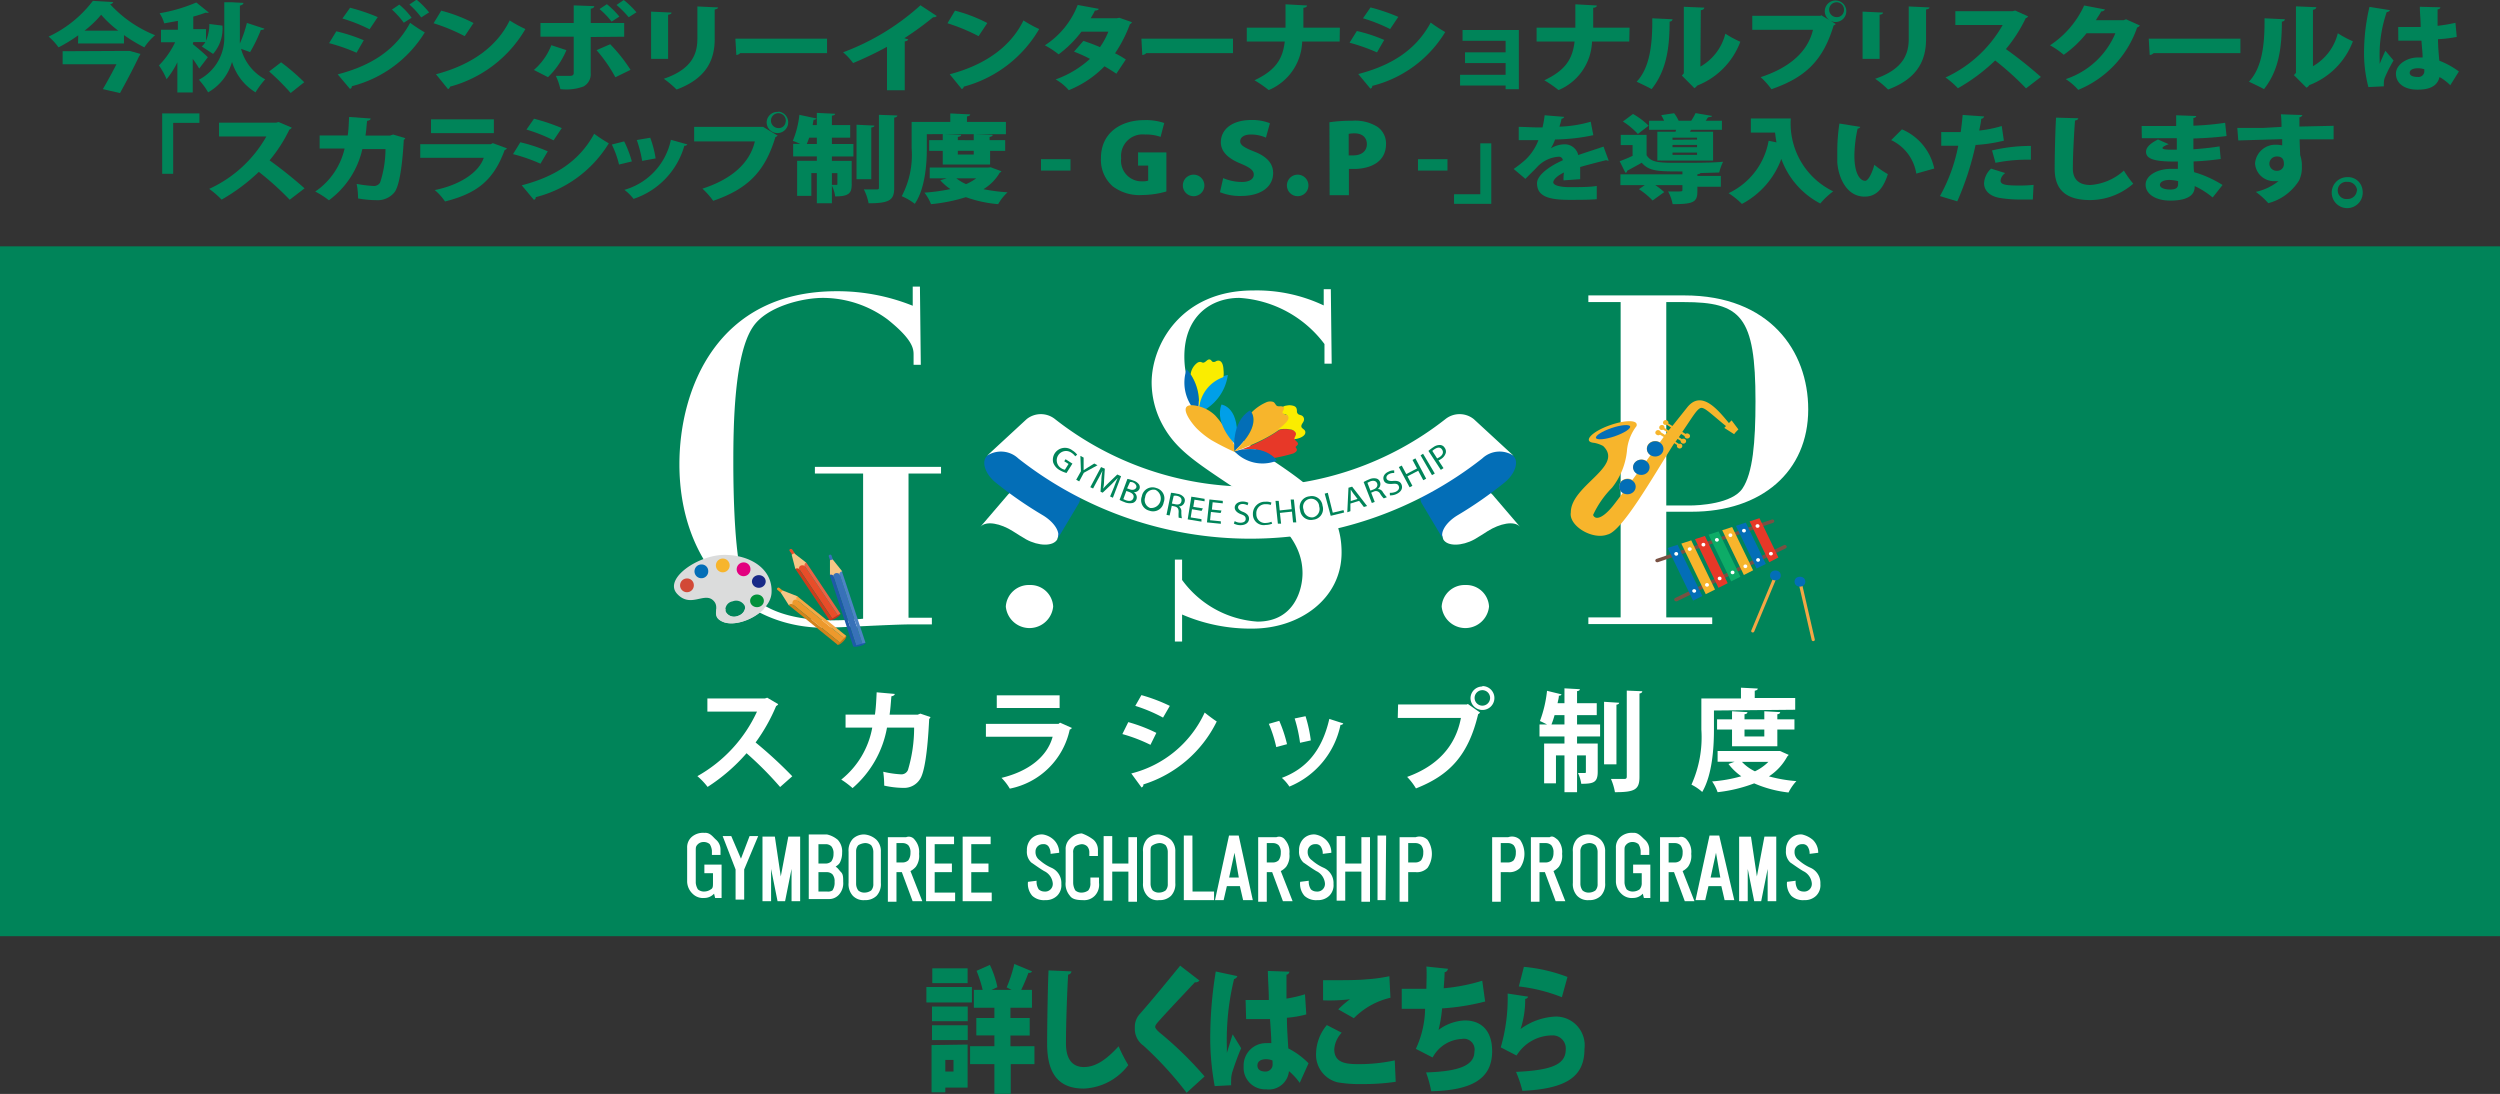 <svg id="banner_日本語" xmlns="http://www.w3.org/2000/svg" viewBox="0 0 232.3 101.65"><rect x="0" y="0" width="232.3" height="101.65" fill="#333333" stroke="none"/><defs><style>.cls-1{fill:#008459;}.cls-2{isolation:isolate;}.cls-3{fill:#fff;}.cls-11,.cls-4{fill:#036eb7;}.cls-5{fill:#009fe8;}.cls-6{fill:#faed00;}.cls-10,.cls-7{fill:#f7b52c;}.cls-8{fill:#e5bf2c;}.cls-9{fill:#e73828;}.cls-10,.cls-11{fill-rule:evenodd;}.cls-12{fill:#785143;}.cls-13{fill:#0dac67;}.cls-14{fill:#f4a745;}.cls-15{fill:#c37716;}.cls-16{fill:#ed992c;}.cls-17{fill:#f7c685;}.cls-18{fill:#f4a944;}.cls-19{fill:#d2831b;}.cls-20{fill:#c0321f;}.cls-21{fill:#e84d29;}.cls-22{fill:#ea6345;}.cls-23{fill:#cd3c1b;}.cls-24{fill:#1a59a7;}.cls-25{fill:#3871b8;}.cls-26{fill:#4d83c4;}.cls-27{fill:#1e5aa8;}.cls-28{fill:#dbdcdc;}.cls-29{fill:#d24937;}.cls-30{fill:#e3007f;}.cls-31{fill:#182987;}.cls-32{fill:#00913a;}</style></defs><rect class="cls-1" y="22.89" width="232.3" height="64.1"/><g class="cls-2"><path class="cls-3" d="M247.31,321.64a.35.35,0,0,1-.19.17,16.48,16.48,0,0,1-1.91,3.39,40.12,40.12,0,0,1,3.41,3.14l-1.13,1a31.94,31.94,0,0,0-3.12-3.14,16.9,16.9,0,0,1-3.62,3.13,6.3,6.3,0,0,0-.95-1,13.21,13.21,0,0,0,5.54-6h-4.61v-1.22h5.35l.21-.07Z" transform="translate(-175 -256.21)"/><path class="cls-3" d="M261.46,322.84a.3.3,0,0,1-.12.17c-.15,3.11-.45,5-.85,5.59a1.74,1.74,0,0,1-1.55.82,8.56,8.56,0,0,1-1.78-.21,9.54,9.54,0,0,0-.09-1.29,9.21,9.21,0,0,0,1.62.24.66.66,0,0,0,.68-.41,13.63,13.63,0,0,0,.57-3.93h-2.52a9.64,9.64,0,0,1-3.2,5.62,8,8,0,0,0-1.05-.79,8,8,0,0,0,2.88-4.83h-2.48v-1.21h2.73c.1-.71.12-1.28.16-2.07l1.68.15c0,.11-.13.19-.31.22-.06.65-.08,1.11-.17,1.71h2.61l.25-.1Z" transform="translate(-175 -256.21)"/><path class="cls-3" d="M274.6,323.85a.32.32,0,0,1-.2.15,7.11,7.11,0,0,1-5.57,5.49,4.88,4.88,0,0,0-.77-1c2.56-.62,4.26-2,4.75-3.82h-6.2v-1.2h6.75l.14-.11ZM273.46,322h-5.84v-1.18h5.84Z" transform="translate(-175 -256.21)"/><path class="cls-3" d="M279.84,323.31a14.58,14.58,0,0,1,2.61,1l-.55,1.11a14.65,14.65,0,0,0-2.61-1Zm.28,4.77a10.24,10.24,0,0,0,6.82-5.66c.26.22.85.66,1.12.83a11.37,11.37,0,0,1-6.82,5.85.25.25,0,0,1-.17.28Zm.94-7.28a15.81,15.81,0,0,1,2.64,1l-.63,1.09a14.5,14.5,0,0,0-2.58-1.09Z" transform="translate(-175 -256.21)"/><path class="cls-3" d="M293.87,323.19a12.54,12.54,0,0,1,.72,2.17l-1,.27a12,12,0,0,0-.69-2.16Zm5.95.24a.24.24,0,0,1-.26.13,7.93,7.93,0,0,1-4.75,5.74,4,4,0,0,0-.7-.81c2.19-.82,3.72-2.45,4.41-5.48Zm-3.51-.67a12.75,12.75,0,0,1,.49,2.25l-1,.22a13.41,13.41,0,0,0-.5-2.26Z" transform="translate(-175 -256.21)"/><path class="cls-3" d="M304.91,321.67h6.39l.09-.05,1.14.8a.54.54,0,0,1-.18.15c-.91,3.82-2.65,5.67-5.78,6.9a5.73,5.73,0,0,0-.82-1.07c2.77-1,4.5-2.82,5-5.48h-5.87Zm7.83-1.71a1.11,1.11,0,1,1-1.1,1.11A1.1,1.1,0,0,1,312.74,320Zm.72,1.11a.72.72,0,1,0-.72.71A.72.72,0,0,0,313.46,321.07Z" transform="translate(-175 -256.21)"/><path class="cls-3" d="M321.54,322.66v.87h2.14v1.11h-2.14v.66h1.92v2.62c0,1-.39,1.12-1.53,1.12a3.63,3.63,0,0,0-.3-1h.61c.09,0,.12,0,.12-.13v-1.51h-.82v3.42h-1.17v-3.42h-.79V329h-1.1V325.3h1.89v-.66h-2.32v-1.11h.71c-.23-.11-.47-.24-.67-.32a11.29,11.29,0,0,0,.66-2.81l1.35.33a.24.24,0,0,1-.25.12c0,.23-.08.46-.12.7h.64v-1.38l1.43.08c0,.1-.08.15-.26.18v1.12h1.83v1.11Zm-2.09,0a7.38,7.38,0,0,1-.29.87h1.21v-.87Zm6-1.15c0,.09-.08.15-.25.18v5.54h-1.15v-5.81Zm.71-1.13,1.44.06c0,.1-.08.18-.26.21v7.75c0,1.19-.45,1.42-2.28,1.42a5.38,5.38,0,0,0-.37-1.23c.54,0,1.06,0,1.23,0s.24-.05.24-.22Z" transform="translate(-175 -256.21)"/><path class="cls-3" d="M334.26,322.23V324c0,1.67-.15,4.2-1.09,5.8a4.37,4.37,0,0,0-1-.68,10.7,10.7,0,0,0,.92-5.12v-2.89h3.68v-1l1.56.08c0,.1-.08.16-.28.2v.68h3.76v1.09Zm6.13,3.76.81.36a.33.33,0,0,1-.12.14,5.09,5.09,0,0,1-1.71,1.86,13.38,13.38,0,0,0,2.55.44,4.45,4.45,0,0,0-.73,1.06A11.09,11.09,0,0,1,338,329a13.77,13.77,0,0,1-3.4.82,4.18,4.18,0,0,0-.51-1,13.31,13.31,0,0,0,2.71-.48,5.37,5.37,0,0,1-1.19-1.14l.57-.21H334.6v-1h5.59Zm-.24-.44h-4.21V324h-1.39v-.95h1.39v-.75l1.43.08c0,.11-.08.17-.27.2v.47h1.84v-.75l1.47.08c0,.11-.08.17-.26.2v.47h1.59V324h-1.59ZM336.86,327a4,4,0,0,0,1.21.88,4.45,4.45,0,0,0,1.25-.88Zm2.08-3H337.1v.64h1.84Z" transform="translate(-175 -256.21)"/></g><g class="cls-2"><path class="cls-1" d="M265.31,347.92v1.44h-4.23v-1.44Zm-.4,5.35v4h-2.07v.44h-1.28v-4.39Zm-3.31-2.17v-1.36h3.32v1.36Zm0,1.75v-1.37h3.32v1.37Zm3.31-6.66v1.37h-3.28v-1.37Zm-1.31,8.51h-.76v1.08h.76Zm7.52-1.28v1.67h-2.2v2.76H267.4v-2.76h-2.26v-1.67h2.26v-1h-1.68V350.8h1.68v-.95h-1.91v-1.66h.82a11.75,11.75,0,0,0-.57-1.77l1.24-.55a9,9,0,0,1,.7,2.07l-.55.25H269l-.46-.23a13,13,0,0,0,.71-2.18l1.63.68c0,.12-.18.16-.32.15a16.22,16.22,0,0,1-.67,1.58h1v1.66h-2v.95h1.79v1.63h-1.79v1Z" transform="translate(-175 -256.21)"/><path class="cls-1" d="M274.56,346.47a.34.34,0,0,1-.31.3c-.1,1.79-.2,4.56-.2,6.41,0,1.5.64,2.18,1.66,2.18s2-.58,3.23-1.93a15.08,15.08,0,0,0,.9,1.75,5.46,5.46,0,0,1-4.14,2.18c-2.53,0-3.4-1.63-3.4-4.17,0-1.74.06-5.3.13-6.81Z" transform="translate(-175 -256.21)"/><path class="cls-1" d="M285.26,357.75a33,33,0,0,0-4-4.37,1.91,1.91,0,0,1-.81-1.68,1.75,1.75,0,0,1,.46-1.27c1.1-1.24,3-3.57,3.75-4.49l1.79,1.38a.43.43,0,0,1-.42.16c-.93,1-2.34,2.48-3.21,3.45-.23.26-.48.52-.48.69s.29.45.67.75a33.73,33.73,0,0,1,3.92,3.86Z" transform="translate(-175 -256.21)"/><path class="cls-1" d="M287.87,357.13a24.53,24.53,0,0,1-.41-5,38,38,0,0,1,.51-5.65l2,.43a.39.39,0,0,1-.3.27,24,24,0,0,0-.67,6.37c0,.21,0,.39,0,.5.11-.35.4-1.32.54-1.73l.79,1.29c-.24.52-.59,1.49-.82,2.2a2.58,2.58,0,0,0-.11.76,4.26,4.26,0,0,0,0,.48Zm2.87-8h.44c.39,0,1.24,0,1.72,0,0-.94-.08-1.76-.09-2.7l2,.07a.33.33,0,0,1-.27.28V349a12.28,12.28,0,0,0,1.72-.4l.12,1.87a9.91,9.91,0,0,1-1.8.31c0,1,.08,2,.13,2.85a7.19,7.19,0,0,1,1.88,1.38l-.82,1.82a5.84,5.84,0,0,0-1-1.09,1.88,1.88,0,0,1-2.12,1.69,2,2,0,0,1-2.09-2.13,2.07,2.07,0,0,1,2.12-2.16,3.54,3.54,0,0,1,.45,0c0-.61-.07-1.47-.12-2.24l-.82,0h-1.4Zm2.5,5.62a1.62,1.62,0,0,0-.58-.12c-.46,0-.82.17-.82.59s.35.56.77.56a.66.66,0,0,0,.64-.72C293.25,355,293.25,354.88,293.24,354.76Z" transform="translate(-175 -256.21)"/><path class="cls-1" d="M304.69,356.73a20.19,20.19,0,0,1-3.13.21,11.84,11.84,0,0,1-2.27-.16,2.63,2.63,0,0,1-2-2.69,4.23,4.23,0,0,1,1-2.63l1.38.71a2.48,2.48,0,0,0-.69,1.54c0,1.36,1.26,1.38,2.41,1.38a15.78,15.78,0,0,0,3.21-.35ZM299.35,350a9.48,9.48,0,0,1,1.09-.94h0a15.5,15.5,0,0,1-2.5.1c0-.45,0-1.45,0-1.87h.82c1,0,2.49,0,3.2-.08a14.83,14.83,0,0,0,2.14-.29l.1,2a7,7,0,0,0-3.4,1.9Z" transform="translate(-175 -256.21)"/><path class="cls-1" d="M313,349.27a21.25,21.25,0,0,1-4,.64,13,13,0,0,1-.33,2,4.35,4.35,0,0,1,2.45-.88c1.4,0,2.53.82,2.53,2.86,0,2.64-2,3.63-5.66,3.72a10.88,10.88,0,0,0-.48-1.75c3-.09,4.49-.63,4.49-1.92a1,1,0,0,0-1.18-1.19,3.24,3.24,0,0,0-2.7,1.72l-1.56-.8a9.11,9.11,0,0,0,.86-3.72h-2.17v-1.86c.5,0,1.55,0,2.29,0,0-.62.05-1.39,0-2.07l2,.21a.36.36,0,0,1-.31.32c0,.49-.05,1-.08,1.49a17.38,17.38,0,0,0,3.58-.7Z" transform="translate(-175 -256.21)"/><path class="cls-1" d="M317,348.82a.33.33,0,0,1-.28.21,8.63,8.63,0,0,1-.43,2.8h0a5.89,5.89,0,0,1,3.22-1.16,2.67,2.67,0,0,1,2.72,3c0,2.46-1.49,3.71-5.77,3.9a11,11,0,0,0-.59-1.76c3.44-.16,4.62-.73,4.62-2.1a1.21,1.21,0,0,0-1.28-1.29,3.9,3.9,0,0,0-3.29,1.87l-1.47-.76a16.39,16.39,0,0,0,.64-5Zm-.4-2.77a15.09,15.09,0,0,1,4.05.94l-.52,1.88a15.68,15.68,0,0,0-4-1Z" transform="translate(-175 -256.21)"/></g><path class="cls-1" d="M182.27,259.49a14,14,0,0,1-1.83,1.12,5.71,5.71,0,0,0-.92-1,11,11,0,0,0,4.11-3.32l1.89.11a.31.31,0,0,1-.29.2,11.38,11.38,0,0,0,4.18,2.88,5.81,5.81,0,0,0-1,1.13,14.82,14.82,0,0,1-1.89-1.14v.78h-4.27Zm4.47,1.45.31,0,1,.28a.86.86,0,0,1-.13.23c-.42.9-1.14,2.27-1.77,3.41l-1.59-.37c.42-.72.89-1.58,1.26-2.31h-5v-1.21Zm-.75-1.88a10.08,10.08,0,0,1-1.59-1.48,9.65,9.65,0,0,1-1.55,1.48Z" transform="translate(-175 -256.21)"/><path class="cls-1" d="M192.91,260.31c.33.25,1.21,1,1.4,1.22l-.8,1.05a10,10,0,0,0-.6-.9v3.12h-1.43V262a8.09,8.09,0,0,1-1,1.57,6.7,6.7,0,0,0-.71-1.28,7.86,7.86,0,0,0,1.5-2.15h-1.31v-1.17h1.57v-.82l-1.27.23a3.44,3.44,0,0,0-.43-.94,14.93,14.93,0,0,0,3.41-1l1.17.94a.49.49,0,0,1-.29,0,10.63,10.63,0,0,1-1.16.37v1.17h1.18V260a3.81,3.81,0,0,0,.31-1.56l1.22.15a3.57,3.57,0,0,1-.87,2.63l-1.05-.69a1.7,1.7,0,0,0,.33-.41h-1.12Zm6.65-1.44c0,.08-.16.12-.32.12a14.19,14.19,0,0,1-1,2.06l-.84-.3a4.53,4.53,0,0,0,2.24,2.83,8.62,8.62,0,0,0-.9,1.21,5,5,0,0,1-2.18-2.83h0a4.73,4.73,0,0,1-2.22,2.83,6.62,6.62,0,0,0-.86-1.17,4.4,4.4,0,0,0,2.36-3.77v-3.43l.72,0,1.06.06c0,.12-.13.21-.33.25v3.08a3.49,3.49,0,0,0,0,.44,11,11,0,0,0,.65-1.91Z" transform="translate(-175 -256.21)"/><path class="cls-1" d="M201.12,262a19.86,19.86,0,0,1,2.15,1.85l-1.26,1a22.62,22.62,0,0,0-2-2Z" transform="translate(-175 -256.21)"/><path class="cls-1" d="M206.25,259.12a15.6,15.6,0,0,1,2.55.83l-.67,1.16a16.79,16.79,0,0,0-2.55-.89Zm.13,4c3-.78,5.33-2.18,6.73-4.79a14.41,14.41,0,0,0,1.36.89,11.18,11.18,0,0,1-6.78,5c0,.08,0,.19-.17.25Zm1.15-6.19a17.94,17.94,0,0,1,2.57.87l-.76,1.13a15.4,15.4,0,0,0-2.52-1Zm4.57-.29a6.57,6.57,0,0,1,1.15,1.22l-.73.46a8.25,8.25,0,0,0-1.1-1.22Zm1.61-.46a8,8,0,0,1,1.16,1.18l-.73.47a7.71,7.71,0,0,0-1.1-1.2Z" transform="translate(-175 -256.21)"/><path class="cls-1" d="M216,257.2a14.48,14.48,0,0,1,3,1.15l-.82,1.22a17.21,17.21,0,0,0-2.89-1.2Zm-.49,5.91c3.35-.88,5.69-2.61,6.85-5a11.72,11.72,0,0,0,1.46.8,11.57,11.57,0,0,1-7,5.35.33.33,0,0,1-.19.23Z" transform="translate(-175 -256.21)"/><path class="cls-1" d="M227.63,260.87a7.57,7.57,0,0,1-1.71,2.51l-1.31-.67a5.83,5.83,0,0,0,1.62-2.3Zm2.26-1.22V263a1.3,1.3,0,0,1-.68,1.25,4.63,4.63,0,0,1-2.14.24,6,6,0,0,0-.42-1.23c.4,0,1.1,0,1.32,0s.34-.08.34-.27v-3.37h-3.09v-1.27h3.09v-1.64l1.91.07c0,.11-.11.21-.33.24v1.33H233v1.27Zm1.81.67a14.89,14.89,0,0,1,1.89,2.38l-1.41.69a13.71,13.71,0,0,0-1.75-2.52Zm-.31-3.72a7.9,7.9,0,0,1,1.16,1.15l-.72.47a7.69,7.69,0,0,0-1.12-1.17Zm1.57-.39a8.61,8.61,0,0,1,1.18,1.14l-.72.46a10.1,10.1,0,0,0-1.13-1.14Z" transform="translate(-175 -256.21)"/><path class="cls-1" d="M235.5,261.68v-4.39l1.9.09c0,.1-.1.17-.32.2v4.1Zm6.22-4.78c0,.09-.1.16-.31.19v2.74c0,1.88-.71,3.65-3.54,4.7a9.19,9.19,0,0,0-1.19-1c2.63-.89,3.12-2.33,3.12-3.72v-3Z" transform="translate(-175 -256.21)"/><path class="cls-1" d="M243.33,259.8h8.52v1.35h-8.07a.56.56,0,0,1-.36.17Z" transform="translate(-175 -256.21)"/><path class="cls-1" d="M257.42,260.56a33,33,0,0,1-3.15,1.51,5.65,5.65,0,0,0-.93-1,22.22,22.22,0,0,0,7.19-4.37l1.52,1a.43.43,0,0,1-.34.11,28.47,28.47,0,0,1-2.68,1.95l.36.11c0,.08-.13.16-.32.19v4.54h-1.65Z" transform="translate(-175 -256.21)"/><path class="cls-1" d="M263.74,257.2a14.16,14.16,0,0,1,3,1.15l-.81,1.22a17.56,17.56,0,0,0-2.89-1.2Zm-.49,5.91c3.35-.88,5.69-2.61,6.85-5a11.72,11.72,0,0,0,1.46.8,11.57,11.57,0,0,1-7,5.35.33.33,0,0,1-.19.23Z" transform="translate(-175 -256.21)"/><path class="cls-1" d="M280.18,258.27a.35.35,0,0,1-.19.19,12.35,12.35,0,0,1-1.38,2.7c.33.16.78.42,1,.58l-.88,1.32c-.27-.19-.77-.5-1.1-.69a9.68,9.68,0,0,1-3.32,2.22,4.57,4.57,0,0,0-1.22-1,9.49,9.49,0,0,0,3.19-1.91,13.14,13.14,0,0,0-1.48-.67l.87-1a16.43,16.43,0,0,1,1.54.58,7,7,0,0,0,.78-1.44h-2.5a10.57,10.57,0,0,1-2.12,2.11,8.58,8.58,0,0,0-1.28-.84,7.8,7.8,0,0,0,3.05-3.75l1.95.36c0,.1-.16.16-.35.16a6.65,6.65,0,0,1-.4.72h2.41l.25-.05Z" transform="translate(-175 -256.21)"/><path class="cls-1" d="M281.06,259.8h8.51v1.35h-8.06a.56.56,0,0,1-.37.17Z" transform="translate(-175 -256.21)"/><path class="cls-1" d="M299.48,260.07H296a5.07,5.07,0,0,1-3.11,4.51,11,11,0,0,0-1.32-.91c2-.95,2.62-2,2.81-3.6h-3.53v-1.29h3.6v-2.17l2,.11c0,.12-.12.19-.34.22,0,.66,0,1.27,0,1.84h3.39Z" transform="translate(-175 -256.21)"/><path class="cls-1" d="M301.08,259.09a14.85,14.85,0,0,1,2.54.83l-.67,1.16a17.08,17.08,0,0,0-2.55-.9Zm.13,4c3-.78,5.32-2.17,6.73-4.78a14.16,14.16,0,0,0,1.35.88,11.08,11.08,0,0,1-6.78,5c0,.09,0,.19-.17.26Zm1.14-6.19a17.65,17.65,0,0,1,2.58.88l-.76,1.13a15.19,15.19,0,0,0-2.52-1Z" transform="translate(-175 -256.21)"/><path class="cls-1" d="M316.13,259v5.5H314.9v-.34h-4.23v-1h4.23v-1.09h-3.77v-1h3.77V260h-4v-1Z" transform="translate(-175 -256.21)"/><path class="cls-1" d="M326.39,260.07h-3.46a5.07,5.07,0,0,1-3.11,4.51,11,11,0,0,0-1.32-.91c2-.95,2.62-2,2.81-3.6h-3.53v-1.29h3.6v-2.17l2,.11c0,.12-.12.19-.34.22,0,.66,0,1.27,0,1.84h3.38Z" transform="translate(-175 -256.21)"/><path class="cls-1" d="M330.41,258c0,.11-.1.2-.27.22,0,2.61-.35,4.6-1.67,6.27-.35-.2-1-.5-1.39-.69,1.28-1.35,1.47-3.68,1.45-5.89ZM333,262.4a4.88,4.88,0,0,0,2.32-3.06,9.76,9.76,0,0,0,1.39.75,7,7,0,0,1-4,4.07.87.87,0,0,1-.27.24l-1.16-1.17.18-.21v-6.18l1.9.08c0,.11-.1.21-.32.24Z" transform="translate(-175 -256.21)"/><path class="cls-1" d="M337.82,257.68h6.33l.09-.05,1.34.81a.48.48,0,0,1-.2.14c-1,3.31-2.66,4.84-5.78,5.92a7,7,0,0,0-1-1.12c2.67-.87,4.39-2.36,4.86-4.4h-5.64Zm7.83-1.42a1,1,0,1,1-1.09.94A1,1,0,0,1,345.65,256.26Zm.69.94a.69.69,0,1,0-.69.6A.65.65,0,0,0,346.34,257.2Z" transform="translate(-175 -256.21)"/><path class="cls-1" d="M348.07,261.68v-4.39l1.9.09c0,.1-.1.17-.32.2v4.1Zm6.22-4.78c0,.09-.1.16-.32.19v2.74c0,1.88-.7,3.65-3.53,4.7a8.67,8.67,0,0,0-1.2-1c2.63-.89,3.12-2.33,3.12-3.72v-3Z" transform="translate(-175 -256.21)"/><path class="cls-1" d="M363.45,257.73a.35.35,0,0,1-.22.17,13.77,13.77,0,0,1-1.84,2.87,39.22,39.22,0,0,1,3.25,2.59l-1.38,1.06a27.18,27.18,0,0,0-2.87-2.59,17.13,17.13,0,0,1-3.46,2.58,7.66,7.66,0,0,0-1.15-1,11.72,11.72,0,0,0,5.31-4.88h-4.4v-1.28H362l.25-.06Z" transform="translate(-175 -256.21)"/><path class="cls-1" d="M373.84,258.58a.57.57,0,0,1-.26.19,9.65,9.65,0,0,1-5.47,5.79,5.66,5.66,0,0,0-1.16-1,7.57,7.57,0,0,0,4.61-4.26h-2.68a10.11,10.11,0,0,1-2.12,2,7.28,7.28,0,0,0-1.27-.88,8.81,8.81,0,0,0,3.17-3.7l1.94.37a.39.39,0,0,1-.35.18c-.15.28-.35.55-.5.82h2.58l.22-.09Z" transform="translate(-175 -256.21)"/><path class="cls-1" d="M374.66,259.8h8.52v1.35h-8.07a.56.56,0,0,1-.36.17Z" transform="translate(-175 -256.21)"/><path class="cls-1" d="M387.31,258c0,.11-.1.2-.28.22,0,2.61-.34,4.6-1.66,6.27-.36-.2-1-.5-1.4-.69,1.29-1.35,1.47-3.68,1.45-5.89Zm2.61,4.36a4.86,4.86,0,0,0,2.31-3.06,9.87,9.87,0,0,0,1.4.75,7,7,0,0,1-4.05,4.07.74.74,0,0,1-.26.24l-1.17-1.17.19-.21v-6.18l1.89.08c0,.11-.1.21-.31.24Z" transform="translate(-175 -256.21)"/><path class="cls-1" d="M395.07,264.3a12.64,12.64,0,0,1-.4-3.51,18.81,18.81,0,0,1,.5-3.94l1.89.3c0,.1-.17.17-.29.19a12.25,12.25,0,0,0-.65,4.44,3.44,3.44,0,0,0,0,.36c.11-.25.39-.92.53-1.21l.76.9a13.69,13.69,0,0,0-.79,1.54,1.29,1.29,0,0,0-.11.53,2,2,0,0,0,0,.33Zm2.77-5.58h.43c.38,0,1.2,0,1.66,0,0-.66-.07-1.23-.08-1.88l1.91.05c0,.09-.09.17-.26.19v1.53a15.79,15.79,0,0,0,1.66-.28l.12,1.31a11.33,11.33,0,0,1-1.74.21c0,.71.07,1.41.12,2a7.64,7.64,0,0,1,1.82,1l-.8,1.28a4.47,4.47,0,0,0-1-.76c-.25,1.08-1.37,1.17-2.05,1.17-1.29,0-2-.64-2-1.48s1-1.51,2.05-1.51h.43c0-.42-.07-1-.11-1.56l-.79,0h-1.36Zm2.42,3.92a2.11,2.11,0,0,0-.56-.09c-.44,0-.79.13-.79.42s.34.39.75.39a.54.54,0,0,0,.61-.51A1.7,1.7,0,0,0,400.26,262.64Z" transform="translate(-175 -256.21)"/><path class="cls-1" d="M190.07,272.36v-5.61h3.46v.88h-2.44v4.73Z" transform="translate(-175 -256.21)"/><path class="cls-1" d="M202.11,268.07a.4.4,0,0,1-.22.18,13.7,13.7,0,0,1-1.84,2.86,41.57,41.57,0,0,1,3.25,2.6l-1.38,1.06a27.18,27.18,0,0,0-2.87-2.59,17.51,17.51,0,0,1-3.46,2.58,8.3,8.3,0,0,0-1.15-1,11.65,11.65,0,0,0,5.31-4.87h-4.4v-1.28h5.29l.25-.06Z" transform="translate(-175 -256.21)"/><path class="cls-1" d="M212.66,269.05a.29.29,0,0,1-.14.15c-.15,2.75-.47,4.36-.86,4.87a2,2,0,0,1-1.67.74,10.18,10.18,0,0,1-1.72-.16,6.86,6.86,0,0,0-.13-1.35,12.68,12.68,0,0,0,1.53.19.67.67,0,0,0,.65-.32,10.08,10.08,0,0,0,.5-3.11h-2.15a8.1,8.1,0,0,1-3.11,4.76,7.7,7.7,0,0,0-1.27-.81,6.6,6.6,0,0,0,2.73-4H204.7V268.8h2.61c.09-.6.09-1.06.13-1.72l2,.14c0,.11-.12.19-.33.22-.06.52-.07.87-.15,1.37h2.28l.29-.1Z" transform="translate(-175 -256.21)"/><path class="cls-1" d="M222.11,270a.48.48,0,0,1-.22.16c-1,2.71-2.46,4-5.54,4.77a5.18,5.18,0,0,0-.95-1.06c2.46-.5,4.13-1.71,4.55-3h-5.9v-1.26h6.56l.18-.1Zm-1.22-1.42h-5.84V267.3h5.84Z" transform="translate(-175 -256.21)"/><path class="cls-1" d="M223.35,269.43a15.25,15.25,0,0,1,2.55.84l-.68,1.15a16.05,16.05,0,0,0-2.55-.89Zm.13,4c3-.78,5.32-2.18,6.73-4.79a14.41,14.41,0,0,0,1.36.89,11.17,11.17,0,0,1-6.79,5c0,.08,0,.19-.17.25Zm1.14-6.19a19,19,0,0,1,2.58.87l-.76,1.14a14.86,14.86,0,0,0-2.52-1Z" transform="translate(-175 -256.21)"/><path class="cls-1" d="M233,269.35a10.12,10.12,0,0,1,.71,1.86l-1.19.29a8.84,8.84,0,0,0-.67-1.86Zm5.87.28a.28.28,0,0,1-.28.12,7.29,7.29,0,0,1-4.72,4.94,4.52,4.52,0,0,0-.85-.84,6.12,6.12,0,0,0,4.32-4.65Zm-3.45-.62a9.51,9.51,0,0,1,.5,1.92l-1.25.23a11.26,11.26,0,0,0-.5-1.94Z" transform="translate(-175 -256.21)"/><path class="cls-1" d="M239.5,268h6.32l.09,0,1.35.81a.64.64,0,0,1-.21.14c-1,3.31-2.66,4.84-5.78,5.92a7,7,0,0,0-1-1.13c2.67-.86,4.4-2.35,4.87-4.39H239.5Zm7.83-1.42a1,1,0,1,1-1.09.94A1,1,0,0,1,247.33,266.61Zm.68.94a.69.69,0,1,0-.68.59A.63.63,0,0,0,248,267.55Z" transform="translate(-175 -256.21)"/><path class="cls-1" d="M252.3,269v.59h2v1.16h-2v.41h1.84v2.17c0,.8-.22,1.13-1.54,1.13a3.13,3.13,0,0,0-.3-1v1.64h-1.4v-2.81h-.51v2.12h-1.32v-3.26h1.83v-.41h-2.2v-1.16h.66c-.24-.11-.49-.21-.69-.28a8.9,8.9,0,0,0,.61-2.42l1.59.34a.26.26,0,0,1-.27.11l-.09.5h.39v-1.13l1.7.08c0,.09-.09.15-.3.18v.87H254V269Zm-2.11,0c-.07.21-.15.4-.22.59h.93V269Zm2.62,3.3h-.51v1.09h.41c.08,0,.1,0,.1-.1Zm3.44-4.42c0,.09-.09.15-.29.18v4.8h-1.37v-5.06Zm.42-1,1.71.06c0,.1-.09.17-.29.2v6.52c0,1.12-.4,1.44-2.38,1.44a4.81,4.81,0,0,0-.44-1.29c.49,0,1,0,1.17,0s.23,0,.23-.18Z" transform="translate(-175 -256.21)"/><path class="cls-1" d="M261.12,268.68V270c0,1.48-.16,3.75-1.12,5.15a5.35,5.35,0,0,0-1.21-.71,8.2,8.2,0,0,0,.92-4.44v-2.46h3.59v-.79l1.85.09c0,.09-.09.15-.3.19v.51h3.62v1.14h-2.8l1.57.06c0,.1-.09.16-.29.2v.29h1.45v1H267v1.27H262.6v-1.27h-1.26v-1h1.26v-.56Zm5.93,3.07,1,.37a.24.24,0,0,1-.15.13,4.39,4.39,0,0,1-1.52,1.54,17.23,17.23,0,0,0,2.24.29,4.54,4.54,0,0,0-.87,1.1,11.63,11.63,0,0,1-3-.65,15.6,15.6,0,0,1-3.24.65,4.4,4.4,0,0,0-.61-1.07,17.1,17.1,0,0,0,2.41-.33,4.94,4.94,0,0,1-.94-.82l.61-.18h-1.59v-1h5.42Zm-1.57-2.51v-.56H262.8l1.51.06c0,.1-.11.16-.31.2v.29Zm-1.62,3.54a4.38,4.38,0,0,0,.91.54,4.93,4.93,0,0,0,.94-.54Zm1.62-2.21v-.35H264v.35Z" transform="translate(-175 -256.21)"/><path class="cls-1" d="M271.73,271h2.74v1.06h-2.74Z" transform="translate(-175 -256.21)"/><path class="cls-1" d="M283.38,274a8.23,8.23,0,0,1-2.23.33,4.11,4.11,0,0,1-2.77-.82,3.27,3.27,0,0,1-1.08-2.6c0-2.36,1.84-3.54,4.05-3.54a5.33,5.33,0,0,1,1.83.27l-.34,1.29a3.9,3.9,0,0,0-1.44-.22,2,2,0,0,0-2.22,2.2,1.91,1.91,0,0,0,1.95,2.15,1.51,1.51,0,0,0,.56-.07V271.6h-.94v-1.23h2.63Z" transform="translate(-175 -256.21)"/><path class="cls-1" d="M284.91,273.44a1,1,0,0,1,1-1,1,1,0,1,1-1,1Z" transform="translate(-175 -256.21)"/><path class="cls-1" d="M292.63,269a3.33,3.33,0,0,0-1.39-.29c-.69,0-1,.29-1,.63s.33.57,1.29.95c1.25.48,1.77,1.16,1.77,2,0,1.25-1.09,2.13-3,2.13a5,5,0,0,1-1.94-.35l.3-1.31a4.47,4.47,0,0,0,1.72.36c.75,0,1.12-.29,1.12-.69s-.36-.65-1.17-1c-1.25-.49-1.89-1.16-1.89-2,0-1.16,1-2.07,2.84-2.07a4.5,4.5,0,0,1,1.72.3Z" transform="translate(-175 -256.21)"/><path class="cls-1" d="M294.58,273.44a1,1,0,0,1,1-1,1,1,0,1,1-1,1Z" transform="translate(-175 -256.21)"/><path class="cls-1" d="M298.53,267.57a14.12,14.12,0,0,1,2.12-.14A3.92,3.92,0,0,1,303,268a1.89,1.89,0,0,1,.79,1.57c0,1.9-1.78,2.34-3,2.34h-.45v2.44h-1.79Zm1.79,3.08h.41c.83,0,1.28-.43,1.28-1.05s-.44-1-1.15-1a2.79,2.79,0,0,0-.54.05Z" transform="translate(-175 -256.21)"/><path class="cls-1" d="M306.76,271h2.74v1.06h-2.74Z" transform="translate(-175 -256.21)"/><path class="cls-1" d="M313.57,269.53v5.62h-3.46v-.89h2.44v-4.73Z" transform="translate(-175 -256.21)"/><path class="cls-1" d="M324.48,271.14l-.08,0a.3.3,0,0,1-.15-.05c-.76.19-1.71.43-2.42.64,0,.17,0,.35,0,.53s0,.38,0,.6l-1.55.11c0-.28,0-.51.05-.73-.63.29-1,.67-1,.91s.49.45,1.52.45c.86,0,1.89,0,2.52-.11l0,1.23c-.5.05-1.34.06-2.55.06-2,0-3-.36-3-1.55,0-.68,1-1.51,2.4-2.13a.37.37,0,0,0-.36-.33,3,3,0,0,0-2.12,1.06c-.23.23-.59.58-1,1l-1.09-.92a11.69,11.69,0,0,0,1.13-.89,4.88,4.88,0,0,0,1.17-1.79h-1.83V268c.54,0,1.29.05,1.74.05h.47a9.69,9.69,0,0,0,.2-1.13l1.82.15a.29.29,0,0,1-.25.17,6.21,6.21,0,0,1-.2.74,11.7,11.7,0,0,0,2.91-.46l.24,1.25a17.79,17.79,0,0,1-3.55.4,5,5,0,0,1-.39.82h0a2.54,2.54,0,0,1,1.28-.37,1.28,1.28,0,0,1,1.26,1c.75-.27,1.65-.54,2.35-.79Z" transform="translate(-175 -256.21)"/><path class="cls-1" d="M328,270.63c.44.71,1.18.71,3.19.71,1.31,0,2.9,0,3.92-.1a4.76,4.76,0,0,0-.36,1l-1.75.05c0,.05-.11.09-.28.11v.16h2.18v1h-2.18V274c0,1-.38,1.18-2.3,1.18A3.93,3.93,0,0,0,330,274c.25,0,.58,0,.83,0,.44,0,.5,0,.5-.14v-.45h-2.53a5.87,5.87,0,0,1,.84.65l-1.08.78a7.16,7.16,0,0,0-1.27-1.05l.55-.38h-2.27v-1h5.76v-.27c-2.22,0-3.09,0-3.78-.81-.48.28-1,.55-1.37.76,0,.1,0,.14-.15.17l-.53-1.07a12.85,12.85,0,0,0,1.2-.5v-1h-1.1v-.95H328Zm-1.26-3.83a6.94,6.94,0,0,1,1.45,1.09l-1,.77a6.76,6.76,0,0,0-1.39-1.16Zm3.95,1.65.05-.18h-2.51v-.84h1.4c-.08-.18-.18-.36-.27-.52l1.2-.18a3.82,3.82,0,0,1,.42.7h1.17a5.89,5.89,0,0,0,.4-.71l1.53.26c0,.07-.11.1-.27.11s-.2.22-.32.34H335v.84h-2.87l-.1.18h2.15v2.68H329v-2.68Zm2,.73V269h-2.28v.2Zm0,.71v-.21h-2.28v.21Zm0,.71v-.21h-2.28v.21Z" transform="translate(-175 -256.21)"/><path class="cls-1" d="M337.69,267.22h3.71a7,7,0,0,0,3.94,6.77,7.12,7.12,0,0,0-1.2,1.13,7.57,7.57,0,0,1-3.62-4.14,7.76,7.76,0,0,1-3.66,4.18,7.55,7.55,0,0,0-1.24-1,6.65,6.65,0,0,0,3.72-4.87l.73.15c-.06-.32-.1-.62-.13-.91h-2.25Z" transform="translate(-175 -256.21)"/><path class="cls-1" d="M347.86,268a.29.29,0,0,1-.25.16,12.09,12.09,0,0,0-.3,2.52c0,1.61.5,2.33,1,2.33.32,0,.7-.87.85-1.49a8.31,8.31,0,0,0,1.26.87c-.47,1.49-1.18,2.09-2.16,2.09-1.73,0-2.45-1.87-2.54-3.2,0-.31,0-.64,0-1a16.78,16.78,0,0,1,.2-2.59Zm5.2,4.34a4.14,4.14,0,0,0-2.33-3.11l1-1a5.1,5.1,0,0,1,3,3.64Z" transform="translate(-175 -256.21)"/><path class="cls-1" d="M361.2,269.28a14.58,14.58,0,0,1-2.63.4,27.28,27.28,0,0,1-1.7,5.24l-1.61-.49a15.65,15.65,0,0,0,1.7-4.68h-1.58l0-1.27c.32,0,.86,0,1.33,0h.48c.07-.49.14-1.09.18-1.59l2,.14a.32.32,0,0,1-.28.22c0,.29-.12.77-.18,1.09a11.21,11.21,0,0,0,2.09-.42Zm2.69,5.47c-.28,0-.65,0-1,0a12.07,12.07,0,0,1-2.09-.15c-1-.18-1.46-.76-1.44-1.4a2,2,0,0,1,.65-1.32l1.32.41a1,1,0,0,0-.44.68c0,.4.44.48,1.77.48a12.92,12.92,0,0,0,1.3-.06Zm-3.79-4.56a15.34,15.34,0,0,1,3.61-.42v1.28a14.87,14.87,0,0,0-3.29.29Z" transform="translate(-175 -256.21)"/><path class="cls-1" d="M368.11,267.2c0,.1-.11.18-.3.21-.09,1.25-.2,3.18-.2,4.47,0,1.05.63,1.52,1.62,1.52a5.15,5.15,0,0,0,3.12-1.34,9.92,9.92,0,0,0,.87,1.22,6.14,6.14,0,0,1-4,1.52c-2.45,0-3.3-1.14-3.3-2.91,0-1.22.06-3.7.13-4.75Z" transform="translate(-175 -256.21)"/><path class="cls-1" d="M374,267.92c.61,0,1.65,0,2.46,0h.75c0-.36,0-.77,0-1l1.86.07c0,.1-.11.16-.26.19v.71a26.5,26.5,0,0,0,2.95-.27l.13,1.23c-.93.12-1.88.19-3.08.23,0,.36,0,.71,0,1,.89-.06,1.87-.17,2.43-.27l.11,1.17a23.33,23.33,0,0,1-2.52.23c0,.37,0,.69.05,1a10.17,10.17,0,0,1,2.64,1.19l-.92,1.16a7.49,7.49,0,0,0-1.67-1.06c0,.35,0,1.35-2.27,1.35-1.39,0-2.29-.63-2.29-1.48s1.08-1.47,2.36-1.47c.21,0,.43,0,.64,0,0-.22,0-.44,0-.68H377c-1.82,0-2.59-.25-2.59-.9,0-.39.32-.75,1.11-1.15l1,.44c-.32.11-.58.25-.58.35s.19.15.68.16h.65c0-.37,0-.72,0-1.07h-.81l-2.44,0Zm3.39,5.12a3.84,3.84,0,0,0-.8-.11c-.56,0-.89.2-.89.46s.39.43.95.43.74-.18.74-.51Z" transform="translate(-175 -256.21)"/><path class="cls-1" d="M382.89,268.1l2.33,0L387,268s0-.74-.06-1.17l2,.07a.33.33,0,0,1-.28.21c0,.12,0,.72,0,.86l3.18-.07v1.26l-1.34,0-1.82,0c0,.24.05,1.32.05,1.46a2.89,2.89,0,0,1,.16,1.05,2.79,2.79,0,0,1-.26,1.31,4.81,4.81,0,0,1-2.86,2.11,6.92,6.92,0,0,0-1.16-1.05,5.19,5.19,0,0,0,2.11-1,1.71,1.71,0,0,1-.31,0,1.76,1.76,0,0,1-1.87-1.64,1.89,1.89,0,0,1,2-1.74,2.37,2.37,0,0,1,.52.06c0-.08,0-.49,0-.58l-4.08.12Zm4.33,3.32c0-.38-.15-.67-.64-.67a.68.68,0,0,0-.71.69.67.67,0,0,0,.68.64A.62.62,0,0,0,387.22,271.42Z" transform="translate(-175 -256.21)"/><path class="cls-1" d="M394.53,273.91a1.44,1.44,0,1,1-1.42-1.24A1.35,1.35,0,0,1,394.53,273.91Zm-.51,0a.86.86,0,0,0-.91-.8.8.8,0,1,0,0,1.59A.85.85,0,0,0,394,273.91Z" transform="translate(-175 -256.21)"/><path class="cls-3" d="M262.44,300.21v-.62H250.72v.62h4.48V313.7a27.56,27.56,0,0,1-2.81.15c-5.36,0-7.49-1.85-8.16-3.21-1-2.05-1.09-8.81-1.09-11.48,0-3.4.08-10.05,1.84-12.6,1.26-1.86,4.56-2.67,6.49-2.67a10.14,10.14,0,0,1,6,2c2.38,1.9,2.42,2.75,2.42,3.29v.93h.67l-.08-7.27h-.67l0,1.78a18.73,18.73,0,0,0-7.07-1.35c-11.1,0-14.61,9.08-14.61,16.08,0,9.08,5.77,15.19,13.48,15.19.58,0,2.22-.08,3.89-.16s3.39-.15,4-.15h2.09v-.62h-2.17V300.21Z" transform="translate(-175 -256.21)"/><path class="cls-3" d="M272.86,312.57a2.21,2.21,0,0,1-4.4,0,2.14,2.14,0,0,1,2.22-2A2.11,2.11,0,0,1,272.86,312.57Z" transform="translate(-175 -256.21)"/><path class="cls-3" d="M313.36,312.57a2.21,2.21,0,0,1-4.4,0,2.14,2.14,0,0,1,2.22-2A2.11,2.11,0,0,1,313.36,312.57Z" transform="translate(-175 -256.21)"/><path class="cls-3" d="M292,298.16c-4.69-3.13-6.95-5.07-6.95-8.82s2.47-5.45,5.11-5.45a10.72,10.72,0,0,1,7.91,4.29V290h.67l-.08-6.92H298l0,1.51a14.54,14.54,0,0,0-6.57-1.39c-6.66,0-9.42,5-9.42,8.58a8.33,8.33,0,0,0,.83,3.55c1.22,2.48,3,3.64,6.53,6,4.23,2.82,6.66,5.06,6.66,8.15,0,1.43-.71,4.49-4.19,4.49a9.43,9.43,0,0,1-7-3.87v-1.89h-.67v7.61h.67v-2.51a16,16,0,0,0,6.53,1.31c4.36,0,8.29-2.74,8.29-7.07S296.8,301.33,292,298.16Z" transform="translate(-175 -256.21)"/><path class="cls-3" d="M332.18,303.76c6.53,0,10.84-3.75,10.84-9.51,0-5.45-3.6-10.59-11.51-10.59h-8.92v.62h3v18.9h.32v.58h-.32v9.82h-3v.62H334.1v-.62h-4.27v-9.82Zm-2.35-19.48h1.63c5.32,0,6.66,1.31,6.66,9.2,0,3.86-.25,6.69-1.21,8.12s-4.06,1.58-4.9,1.58h-2.18Z" transform="translate(-175 -256.21)"/><path class="cls-4" d="M286.26,294.6a3.93,3.93,0,0,1-1-4.09A4.5,4.5,0,0,1,286.26,294.6Z" transform="translate(-175 -256.21)"/><path class="cls-5" d="M286.37,294.58a3.46,3.46,0,0,1,2.72-3.53A4.49,4.49,0,0,1,286.37,294.58Z" transform="translate(-175 -256.21)"/><path class="cls-6" d="M288,289.77a.37.37,0,0,1-.27.07c-.1,0-.15-.12-.22-.18-.29-.2-.45.25-.72.25-.08,0-.15-.06-.23-.07a.48.48,0,0,0-.33.1,1.57,1.57,0,0,0-.59,1V291a4.65,4.65,0,0,1,.73,3.16l.06-.08a3.37,3.37,0,0,1,2.2-2.81l.06-.07a2.69,2.69,0,0,0,0-.6C288.64,289.41,288,289.77,288,289.77Z" transform="translate(-175 -256.21)"/><path class="cls-7" d="M290,298.33a24,24,0,0,1-2.43-1.22,8.07,8.07,0,0,1-1.28-1c-.6-.57-2.19-2.67,0-2.17a3.42,3.42,0,0,1,1.64.89A10.59,10.59,0,0,1,290,298.33Z" transform="translate(-175 -256.21)"/><path class="cls-5" d="M288.5,293.8s1.84.21,1.38,3.81C289.88,297.61,287.79,295.67,288.5,293.8Z" transform="translate(-175 -256.21)"/><path class="cls-8" d="M289.79,298.09l-.09.05.08,0Z" transform="translate(-175 -256.21)"/><path class="cls-9" d="M295.19,298.34c.13-.07.36-.2.31-.38s-.19-.16-.05-.29.2-.18.13-.32-.29-.21-.26-.39.21-.33.11-.53a.65.65,0,0,0-.49-.3,2.8,2.8,0,0,0-1,0,15.29,15.29,0,0,1-3.91,1.95,3.85,3.85,0,0,1,3.4.68h0A16.07,16.07,0,0,0,295.19,298.34Z" transform="translate(-175 -256.21)"/><path class="cls-4" d="M291.16,294.34s1.32,1.22-1.46,3.8C289.7,298.14,289.36,295.41,291.16,294.34Z" transform="translate(-175 -256.21)"/><path class="cls-4" d="M289.7,298.14s2.67-.83,3.94.88A3.57,3.57,0,0,1,289.7,298.14Z" transform="translate(-175 -256.21)"/><path class="cls-7" d="M291.3,294.53c.24.41.55,1.56-1.48,3.49l-.05.12c3.9-1.38,4.88-2.69,4.88-2.69.46-.54-.12-.71-.12-.71-.41-.05-.21-.31-.21-.31.08-.17.11-.35-.1-.43s-.36,0-.53-.06-.2-.32-.4-.39a.92.92,0,0,0-.69.07,4.32,4.32,0,0,0-1.3.91Z" transform="translate(-175 -256.21)"/><path class="cls-6" d="M293.9,296.11a2.8,2.8,0,0,1,1,0,.65.65,0,0,1,.49.3c.1.2-.07.34-.11.53a.15.15,0,0,0,0,.07h0c.32,0,1.13-.26,1-.72-.05-.2-.36-.26-.36-.47s.2-.35.24-.55a.4.4,0,0,0-.25-.47l-.22-.07a.33.33,0,0,1-.18-.31c0-.32-.11-.47-.45-.53a1.07,1.07,0,0,0-.47,0,1,1,0,0,0-.37.11h0c.13.09.1.24,0,.39,0,0-.2.26.21.31,0,0,.58.17.12.71a4.16,4.16,0,0,1-.77.68Z" transform="translate(-175 -256.21)"/><path class="cls-3" d="M272.56,303.06c1,.59,1.18,1,1.58.37-.32,1-.62,1.93-.9,2.9-.38.67-1.74.63-2.89,0-.42-.25-.84-.5-1.25-.77-1.11-.7-2.46-1-3-.4l2.57-3c.51-.58,1.76-.38,2.75.25Z" transform="translate(-175 -256.21)"/><path class="cls-4" d="M271.87,304.07c1.05.62,1.75,1.6,1.37,2.26l2-3.35c.38-.66-.2-1.59-1.13-2.14a31.7,31.7,0,0,1-3.87-2.67c-.87-.7-1-1.65-.44-2.17l-3.07,2.56c-.58.53-.19,1.7.79,2.49A37,37,0,0,0,271.87,304.07Z" transform="translate(-175 -256.21)"/><path class="cls-3" d="M309.78,303.06c-1,.59-1.18,1-1.58.37.32,1,.63,1.93.91,2.9.38.67,1.74.63,2.89,0,.42-.25.83-.5,1.24-.77,1.12-.7,2.46-1,3-.4-.86-1-1.72-2-2.57-3-.52-.58-1.76-.38-2.76.25C310.53,302.61,310.16,302.84,309.78,303.06Z" transform="translate(-175 -256.21)"/><path class="cls-4" d="M310.47,304.07c-1.05.62-1.74,1.6-1.36,2.26l-2-3.35c-.38-.66.2-1.59,1.13-2.14a32.38,32.38,0,0,0,3.86-2.67c.87-.7,1.07-1.69.5-2.22,1,.88,2,1.75,3,2.61.58.53.18,1.7-.8,2.49A37,37,0,0,1,310.47,304.07Z" transform="translate(-175 -256.21)"/><path class="cls-3" d="M312.73,298.81a2.35,2.35,0,0,1,2.91-.25l-3.69-3.4a2.11,2.11,0,0,0-2.65,0,29.35,29.35,0,0,1-36.26,0,2.11,2.11,0,0,0-2.65,0l-3.68,3.4a2.35,2.35,0,0,1,2.91.25A34.89,34.89,0,0,0,312.73,298.81Z" transform="translate(-175 -256.21)"/><path class="cls-1" d="M274.1,300.16a2.79,2.79,0,0,1-.66-.28,1.3,1.3,0,0,1-.58-.7,1.11,1.11,0,0,1,.15-.85,1.13,1.13,0,0,1,1.65-.26,1.55,1.55,0,0,1,.43.39l-.18.15a1.32,1.32,0,0,0-.38-.35.86.86,0,1,0-.95,1.44,1,1,0,0,0,.37.16l.34-.54-.4-.25.12-.19.64.41Z" transform="translate(-175 -256.21)"/><path class="cls-1" d="M275,300.79l.44-.79-.05-1.43.3.16v.67c0,.19,0,.34,0,.5h0l.42-.27.57-.35.3.16-1.27.7-.43.8Z" transform="translate(-175 -256.21)"/><path class="cls-1" d="M278.52,301.46a8.35,8.35,0,0,1,.35-.85h0l-.6.61-.81.77-.2-.09.08-1.08c0-.32.06-.61.1-.87h0c-.12.24-.28.56-.44.84l-.43.81-.26-.12,1-1.87.35.15-.07,1.11q0,.4-.09.75h0c.14-.17.32-.35.52-.55l.8-.77.35.16-.76,2-.26-.12Z" transform="translate(-175 -256.21)"/><path class="cls-1" d="M279.76,300.71a2.59,2.59,0,0,1,.53.15,1,1,0,0,1,.54.36.47.47,0,0,1,.05.42.53.53,0,0,1-.54.3h0a.56.56,0,0,1,.26.67.54.54,0,0,1-.33.33,1.25,1.25,0,0,1-.82-.09,2.54,2.54,0,0,1-.42-.19Zm-.38,1.88.23.1c.29.1.59.11.7-.19s-.11-.48-.42-.59l-.23-.08Zm.35-1,.26.09c.29.11.52,0,.59-.16s-.07-.4-.35-.5A.83.83,0,0,0,280,301Z" transform="translate(-175 -256.21)"/><path class="cls-1" d="M283.13,302.89a1,1,0,0,1-1.34.77,1,1,0,0,1-.69-1.33,1,1,0,0,1,1.35-.77A1,1,0,0,1,283.13,302.89Zm-1.72-.48a.78.78,0,0,0,.46,1,.89.89,0,0,0,.5-1.68A.78.78,0,0,0,281.41,302.41Z" transform="translate(-175 -256.21)"/><path class="cls-1" d="M283.81,302a3.49,3.49,0,0,1,.57.09.93.93,0,0,1,.61.31.47.47,0,0,1,.09.43.56.56,0,0,1-.54.44h0a.52.52,0,0,1,.23.49,3.07,3.07,0,0,0,.05.61l-.3-.06a3.47,3.47,0,0,1,0-.53c0-.31-.1-.44-.36-.51l-.28-.06-.2.9-.29-.06Zm.08,1,.3.06c.31.07.54,0,.59-.28s-.12-.43-.43-.5a1,1,0,0,0-.29,0Z" transform="translate(-175 -256.21)"/><path class="cls-1" d="M286.65,303.68l-.89-.15-.12.76,1,.16,0,.23-1.28-.21.34-2.11,1.23.2,0,.23-.94-.15-.11.67.89.14Z" transform="translate(-175 -256.21)"/><path class="cls-1" d="M288.42,303.88l-.9-.1-.08.77,1,.1,0,.23-1.29-.13.23-2.13,1.24.13,0,.23-.94-.1-.07.68.89.09Z" transform="translate(-175 -256.21)"/><path class="cls-1" d="M289.73,304.63a1,1,0,0,0,.53.15c.31,0,.49-.13.49-.35s-.11-.32-.42-.43-.6-.32-.6-.63.32-.57.77-.56a1.25,1.25,0,0,1,.5.12l-.08.23a1.07,1.07,0,0,0-.44-.12c-.32,0-.44.17-.44.31s.13.3.45.42.58.33.57.65-.28.6-.83.59a1.29,1.29,0,0,1-.58-.15Z" transform="translate(-175 -256.21)"/><path class="cls-1" d="M293.21,304.87a1.74,1.74,0,0,1-.61.12,1,1,0,0,1-1.18-1,1.12,1.12,0,0,1,1.17-1.16,1.21,1.21,0,0,1,.55.08l-.06.22a1.26,1.26,0,0,0-.47-.07.83.83,0,0,0-.87.91.8.8,0,0,0,.91.83,1.31,1.31,0,0,0,.49-.11Z" transform="translate(-175 -256.21)"/><path class="cls-1" d="M293.82,302.75l.09.89,1.11-.12-.09-.89.3,0,.22,2.12-.3,0-.1-1-1.12.12.11,1-.3,0-.22-2.12Z" transform="translate(-175 -256.21)"/><path class="cls-1" d="M297.89,303.2a1,1,0,0,1-.86,1.3,1,1,0,0,1-1.22-.88,1,1,0,0,1,.86-1.29A1,1,0,0,1,297.89,303.2Zm-1.76.36a.78.78,0,0,0,.88.72.79.79,0,0,0,.57-1,.75.75,0,1,0-1.45.29Z" transform="translate(-175 -256.21)"/><path class="cls-1" d="M298.09,302.08l.29-.08.46,1.85,1-.24.06.22-1.25.31Z" transform="translate(-175 -256.21)"/><path class="cls-1" d="M300.48,303l0,.71-.29.1.11-2.28.34-.1,1.39,1.8-.3.09-.44-.57Zm.66-.43-.4-.52c-.09-.12-.16-.23-.23-.34h0c0,.13,0,.26,0,.4l0,.66Z" transform="translate(-175 -256.21)"/><path class="cls-1" d="M301.71,301a3.64,3.64,0,0,1,.52-.25,1,1,0,0,1,.68-.07.49.49,0,0,1,.32.31.56.56,0,0,1-.21.66h0a.53.53,0,0,1,.47.28,3,3,0,0,0,.38.48l-.29.11a2.25,2.25,0,0,1-.33-.42.44.44,0,0,0-.58-.22l-.26.11.33.86-.27.1Zm.63.8.28-.11c.3-.11.43-.34.34-.57s-.34-.29-.64-.18l-.26.13Z" transform="translate(-175 -256.21)"/><path class="cls-1" d="M304.14,302a1.22,1.22,0,0,0,.54-.09c.28-.13.38-.34.29-.54s-.24-.23-.57-.2-.68,0-.81-.3,0-.65.45-.84a1,1,0,0,1,.51-.11v.24a.94.94,0,0,0-.44.08c-.29.13-.32.34-.26.47s.25.22.58.19.67,0,.8.33,0,.67-.48.89a1.3,1.3,0,0,1-.6.12Z" transform="translate(-175 -256.21)"/><path class="cls-1" d="M305.25,299.47l.42.79,1-.52-.42-.79.27-.15,1,1.89-.27.14-.47-.88-1,.52.46.88-.26.14-1-1.88Z" transform="translate(-175 -256.21)"/><path class="cls-1" d="M307.23,298.37l1.09,1.84-.26.15L307,298.52Z" transform="translate(-175 -256.21)"/><path class="cls-1" d="M307.73,298.11a3.59,3.59,0,0,1,.46-.35,1,1,0,0,1,.64-.2.52.52,0,0,1,.41.26.57.57,0,0,1,.1.48,1,1,0,0,1-.47.58.71.71,0,0,1-.21.11l.47.72-.25.16Zm.81.7.22-.12c.3-.2.4-.45.24-.7s-.41-.23-.69-.05a1.3,1.3,0,0,0-.22.17Z" transform="translate(-175 -256.21)"/><path class="cls-10" d="M336.26,296.39l.27-.28-.63-.84-.25.25c-1-1.2-2.54-3.14-3.88-1.45l-1.37,1.72-.38-.23a.22.22,0,0,0-.1-.27.25.25,0,0,0-.35.06.22.22,0,0,0,.07.32.31.31,0,0,0,.23,0l.4.26-.23.28-.37-.23a.24.24,0,0,0-.1-.24.27.27,0,0,0-.35.06.23.23,0,0,0,.06.33.27.27,0,0,0,.26,0l.38.24-.21.25-.39-.25a.21.21,0,0,0-.11-.15.25.25,0,0,0-.35.06.21.21,0,0,0,.07.32.26.26,0,0,0,.32,0l.34.21-.36.5a.83.83,0,0,0-1.08.19.69.69,0,0,0,.22,1h0l-.39.54h0a.81.81,0,0,0-1.08.18.69.69,0,0,0,.21,1h0l-.43.59h0a.83.83,0,0,0-1.09.19.69.69,0,0,0,.21,1h0c-.37.49-.69.92-.93,1.22-1,1.23-1.66,1.31-1.84.84a8.9,8.9,0,0,1,1.76-2.53,6.57,6.57,0,0,0,1.38-3.37,4.36,4.36,0,0,1,.89-2.35v0h0a.3.3,0,0,0,0-.24c-.15-.35-1.26-.28-2.49.16h0c-1.21.43-2.07,1.07-1.92,1.42.05.12.23.19.49.21h0a2.88,2.88,0,0,1,.82.29c2,1.9-3,3.67-3,6.17-.21,1.24,2,2.59,3.41,2.06,1.35-.3,4.16-5.27,6.2-8.49l.27.17a.21.21,0,0,0,.09.28.25.25,0,0,0,.35-.06.22.22,0,0,0-.07-.32.24.24,0,0,0-.2,0l-.32-.2.06-.09.13-.18.29.18a.22.22,0,0,0,.11.22.26.26,0,0,0,.35-.06.22.22,0,0,0-.06-.32.28.28,0,0,0-.29,0l-.28-.18.21-.3.32.2a.24.24,0,0,0,.11.19.27.27,0,0,0,.35-.06.22.22,0,0,0-.07-.33.25.25,0,0,0-.3,0l-.3-.19c.94-1.37,1.33-2.07,1.68-2.21s.92.49,2.38,1.67l-.16.17.91.58.09-.1h0Zm-9.53-.22Zm-.21.15h0Zm-.12.08h0Zm-.13.08h0ZM327,296h0Z" transform="translate(-175 -256.21)"/><path class="cls-11" d="M326.47,295.83c.08.21-.56.62-1.43.92s-1.65.37-1.74.16.56-.62,1.43-.92S326.39,295.62,326.47,295.83Z" transform="translate(-175 -256.21)"/><ellipse class="cls-4" cx="153.8" cy="41.71" rx="0.77" ry="0.71"/><ellipse class="cls-4" cx="152.51" cy="43.42" rx="0.77" ry="0.71"/><ellipse class="cls-4" cx="151.22" cy="45.22" rx="0.77" ry="0.71"/><path class="cls-12" d="M339.86,304.58h0a.19.19,0,0,0-.24-.09l-10.69,3.65a.17.17,0,0,0-.11.21h0a.2.2,0,0,0,.23.1l10.7-3.66A.17.17,0,0,0,339.86,304.58Z" transform="translate(-175 -256.21)"/><path class="cls-12" d="M341,306.94h0a.16.16,0,0,1-.07.22l-10.09,4.91a.2.2,0,0,1-.25-.07h0a.16.16,0,0,1,.08-.23l10.09-4.91A.19.19,0,0,1,341,306.94Z" transform="translate(-175 -256.21)"/><polygon class="cls-9" points="165.25 51.8 163.49 48.15 162.57 48.45 164.4 52.24 165.25 51.8"/><polygon class="cls-4" points="164.08 52.4 162.22 48.56 161.3 48.86 163.22 52.83 164.08 52.4"/><polygon class="cls-7" points="162.9 52.99 160.95 48.97 160.03 49.27 162.04 53.43 162.9 52.99"/><polygon class="cls-13" points="161.72 53.59 159.69 49.38 158.76 49.68 160.86 54.02 161.72 53.59"/><polygon class="cls-9" points="160.54 54.19 158.42 49.8 157.5 50.1 159.68 54.62 160.54 54.19"/><polygon class="cls-7" points="159.36 54.78 157.15 50.21 156.23 50.51 158.5 55.21 159.36 54.78"/><polygon class="cls-4" points="155.88 50.62 154.96 50.92 157.32 55.81 158.18 55.38 155.88 50.62"/><path class="cls-3" d="M339.63,307.81a.19.19,0,0,1-.24-.08.16.16,0,0,1,.09-.22.19.19,0,0,1,.24.08A.16.16,0,0,1,339.63,307.81Z" transform="translate(-175 -256.21)"/><ellipse class="cls-3" cx="163.36" cy="52.03" rx="0.18" ry="0.17"/><ellipse class="cls-3" cx="162.18" cy="52.62" rx="0.18" ry="0.17"/><ellipse class="cls-3" cx="160.99" cy="53.19" rx="0.18" ry="0.17"/><ellipse class="cls-3" cx="159.79" cy="53.75" rx="0.18" ry="0.17"/><path class="cls-3" d="M333.69,310.71a.19.19,0,0,1-.24-.08.17.17,0,0,1,.09-.23.19.19,0,0,1,.24.09A.16.16,0,0,1,333.69,310.71Z" transform="translate(-175 -256.21)"/><path class="cls-3" d="M332.5,311.27a.19.19,0,0,1-.24-.08.16.16,0,0,1,.09-.22.19.19,0,0,1,.24.08A.16.16,0,0,1,332.5,311.27Z" transform="translate(-175 -256.21)"/><path class="cls-3" d="M338.24,304.93a.16.16,0,0,0-.1.22.18.18,0,0,0,.24.09.16.16,0,0,0,.1-.22A.19.19,0,0,0,338.24,304.93Z" transform="translate(-175 -256.21)"/><ellipse class="cls-3" cx="162.05" cy="49.31" rx="0.18" ry="0.17"/><ellipse class="cls-3" cx="160.79" cy="49.73" rx="0.18" ry="0.17"/><path class="cls-3" d="M334.46,306.22a.16.16,0,0,0-.09.22.18.18,0,0,0,.23.09.16.16,0,0,0,.1-.22A.18.18,0,0,0,334.46,306.22Z" transform="translate(-175 -256.21)"/><ellipse class="cls-3" cx="158.28" cy="50.61" rx="0.18" ry="0.17"/><path class="cls-3" d="M331.94,307.08a.16.16,0,0,0-.1.22.19.19,0,0,0,.24.08.16.16,0,0,0,.1-.22A.19.19,0,0,0,331.94,307.08Z" transform="translate(-175 -256.21)"/><path class="cls-3" d="M330.68,307.52a.16.16,0,0,0-.09.22.18.18,0,0,0,.24.09.16.16,0,0,0,.09-.22A.18.18,0,0,0,330.68,307.52Z" transform="translate(-175 -256.21)"/><path class="cls-14" d="M342.48,310.62l1.15,5a.13.13,0,0,1-.11.16h0a.15.15,0,0,1-.18-.1l-1.15-5Z" transform="translate(-175 -256.21)"/><ellipse class="cls-4" cx="167.25" cy="54.05" rx="0.5" ry="0.46"/><path class="cls-14" d="M340,310.1l-2,4.8a.15.15,0,0,1-.19.07h0a.13.13,0,0,1-.08-.17l2-4.8Z" transform="translate(-175 -256.21)"/><ellipse class="cls-4" cx="164.97" cy="53.47" rx="0.5" ry="0.46"/><path class="cls-15" d="M252.83,316.12c.07.06.31-.08.53-.31s.34-.46.26-.52-.3.08-.52.31S252.76,316.06,252.83,316.12Z" transform="translate(-175 -256.21)"/><path class="cls-16" d="M247.24,310.85h0a.11.11,0,0,0,0,.17l.4.33.18-.19-.4-.32A.13.13,0,0,0,247.24,310.85Z" transform="translate(-175 -256.21)"/><path class="cls-17" d="M247.73,311.08l-.18.19.74,1.17c.5,0,1-.07.79-.83Z" transform="translate(-175 -256.21)"/><path class="cls-16" d="M248.62,312.34c0-.29.11-.42.39-.42l4.42,3.58-.4.41Z" transform="translate(-175 -256.21)"/><path class="cls-18" d="M249.08,311.61a.28.28,0,0,0-.07.31l4.42,3.58.19-.21Z" transform="translate(-175 -256.21)"/><path class="cls-19" d="M248.29,312.44a.32.32,0,0,1,.33-.1l4.41,3.57-.2.21Z" transform="translate(-175 -256.21)"/><path class="cls-20" d="M252.07,313.81c.05.08.32,0,.6-.16s.47-.35.42-.42-.32,0-.6.15S252,313.74,252.07,313.81Z" transform="translate(-175 -256.21)"/><path class="cls-21" d="M248.39,307.25h0a.13.13,0,0,0,0,.18l.29.42.23-.13-.28-.43A.17.17,0,0,0,248.39,307.25Z" transform="translate(-175 -256.21)"/><path class="cls-17" d="M248.79,307.62l-.23.13.34,1.32c.48.11.94.18,1-.59Z" transform="translate(-175 -256.21)"/><path class="cls-21" d="M249.24,309.05c0-.29.24-.36.51-.29l3.09,4.61-.51.3Z" transform="translate(-175 -256.21)"/><path class="cls-22" d="M249.92,308.48a.28.28,0,0,0-.17.28l3.09,4.61.25-.14Z" transform="translate(-175 -256.21)"/><path class="cls-23" d="M248.9,309.07a.31.31,0,0,1,.34,0l3.09,4.62-.26.14Z" transform="translate(-175 -256.21)"/><path class="cls-24" d="M254.27,316.25c0,.08.3.08.62,0s.55-.23.53-.31-.31-.08-.63,0S254.24,316.17,254.27,316.25Z" transform="translate(-175 -256.21)"/><path class="cls-25" d="M252.1,307.76h0a.12.12,0,0,0-.09.15l.16.48.26-.07-.16-.48A.12.12,0,0,0,252.1,307.76Z" transform="translate(-175 -256.21)"/><path class="cls-17" d="M252.38,308.2l-.26.07,0,1.36c.43.22.86.4,1.14-.33Z" transform="translate(-175 -256.21)"/><path class="cls-25" d="M252.42,309.69c.13-.26.33-.29.58-.16l2.13,6.48-.58.16Z" transform="translate(-175 -256.21)"/><path class="cls-26" d="M253.23,309.3a.29.29,0,0,0-.23.23l2.13,6.48.29-.08Z" transform="translate(-175 -256.21)"/><path class="cls-27" d="M252.09,309.63a.3.3,0,0,1,.33.06l2.13,6.48-.28.08Z" transform="translate(-175 -256.21)"/><path class="cls-28" d="M242.32,307.77c-2.45,0-5.68,2.22-4.41,3.61s2.57-.24,3.41.67c.63.68-.35,1.43.84,1.94,1.42.61,4.41-.84,4.53-2.67C246.84,309.11,244.76,307.77,242.32,307.77Zm1.22,5.68a.88.88,0,0,1-1.12-.42.79.79,0,0,1,.65-.94.89.89,0,0,1,1.13.42C244.33,312.89,244,313.31,243.54,313.45Z" transform="translate(-175 -256.21)"/><path class="cls-28" d="M244.22,312.8a.9.9,0,0,1-.68.65.88.88,0,0,1-1.12-.42.45.45,0,0,1,0-.23h-.84c0,.44-.15.86.61,1.19,1,.43,2.78-.16,3.79-1.19Z" transform="translate(-175 -256.21)"/><path class="cls-29" d="M239.47,310.55a.64.64,0,1,1-.64-.59A.62.62,0,0,1,239.47,310.55Z" transform="translate(-175 -256.21)"/><path class="cls-4" d="M240.81,309.25a.64.64,0,1,1-.63-.59A.61.61,0,0,1,240.81,309.25Z" transform="translate(-175 -256.21)"/><path class="cls-7" d="M242.8,308.75a.64.64,0,0,1-1.28,0,.64.64,0,0,1,1.28,0Z" transform="translate(-175 -256.21)"/><path class="cls-30" d="M244.73,309.05a.64.64,0,1,1-.64-.58A.62.62,0,0,1,244.73,309.05Z" transform="translate(-175 -256.21)"/><ellipse class="cls-31" cx="70.51" cy="54.03" rx="0.64" ry="0.59"/><ellipse class="cls-32" cx="70.34" cy="55.83" rx="0.64" ry="0.59"/><path class="cls-3" d="M241.55,334.25a1.22,1.22,0,0,1,.4.9v.5h-.8v-.4a1.42,1.42,0,0,0-.2-.6.85.85,0,0,0-.6-.2.76.76,0,0,0-.5.2c-.2.2-.2.3-.2.6v3a1.42,1.42,0,0,0,.2.6.85.85,0,0,0,.6.2,1.07,1.07,0,0,0,.6-.2c.2-.1.2-.3.2-.6v-.9h-.8v-.8h1.6v3.1h-.6l-.1-.4a1.22,1.22,0,0,1-.9.4,1.37,1.37,0,0,1-1.1-.4,1.61,1.61,0,0,1-.5-1.1V335a1.28,1.28,0,0,1,.4-1,1.59,1.59,0,0,1,1.2-.4C241,333.55,241.25,334,241.55,334.25Z" transform="translate(-175 -256.21)"/><path class="cls-3" d="M243.85,336l.8-2.1h.8l-1.3,3.1v2.8h-.8V337l-1.2-3.1h.8Z" transform="translate(-175 -256.21)"/><path class="cls-3" d="M247.55,337.65l.7-3.7h1.1v6h-.8v-3l-.6,3h-.7l-.6-3v3h-.8v-6H247Z" transform="translate(-175 -256.21)"/><path class="cls-3" d="M252.85,334.25a1.59,1.59,0,0,1,.4,1.2,2,2,0,0,1-.2.9c-.1.2-.3.3-.4.4.2.1.3.3.5.5s.2.5.2.9a1.59,1.59,0,0,1-.4,1.2,1.22,1.22,0,0,1-.9.4h-1.9v-6h1.7A2.34,2.34,0,0,1,252.85,334.25Zm-1.8,2.2h.7a.76.76,0,0,0,.5-.2,1.17,1.17,0,0,0,.2-.7,1,1,0,0,0-.2-.7.76.76,0,0,0-.5-.2h-.7Zm0,2.6h.8a.75.75,0,0,0,.5-.1,1.29,1.29,0,0,0,.2-.8,1,1,0,0,0-.2-.7.76.76,0,0,0-.5-.2h-.8Z" transform="translate(-175 -256.21)"/><path class="cls-3" d="M256.45,334.25a1.5,1.5,0,0,1,.4,1.1v2.9a1.59,1.59,0,0,1-.4,1.2,1.5,1.5,0,0,1-1.1.4,1.37,1.37,0,0,1-1.1-.4,1.59,1.59,0,0,1-.4-1.2v-2.9a1.59,1.59,0,0,1,.4-1.2,1.5,1.5,0,0,1,1.1-.4A1.88,1.88,0,0,1,256.45,334.25Zm-1.9,4.1a1.07,1.07,0,0,0,.2.6.85.85,0,0,0,.6.2,1.07,1.07,0,0,0,.6-.2.85.85,0,0,0,.2-.6v-3a1.07,1.07,0,0,0-.2-.6.85.85,0,0,0-.6-.2,1.42,1.42,0,0,0-.6.2.85.85,0,0,0-.2.6Z" transform="translate(-175 -256.21)"/><path class="cls-3" d="M260,334.25a1.7,1.7,0,0,1,.4,1.3,1.74,1.74,0,0,1-.3,1.2,1.76,1.76,0,0,1-.5.4l1.1,2.8h-.9l-1-2.7h-.5V340h-.8v-6h1.7A.67.67,0,0,1,260,334.25Zm-1.7,2.1h.6a.76.76,0,0,0,.5-.2,1.17,1.17,0,0,0,.2-.7,1,1,0,0,0-.2-.7.76.76,0,0,0-.5-.2h-.6Z" transform="translate(-175 -256.21)"/><path class="cls-3" d="M263.65,334.65h-1.8v1.8h1.6v.8h-1.6v1.9h1.9v.8h-2.7v-6h2.6Z" transform="translate(-175 -256.21)"/><path class="cls-3" d="M267.05,334.65h-1.8v1.8h1.6v.8h-1.6v1.9h1.9v.8h-2.7v-6h2.6Z" transform="translate(-175 -256.21)"/><path class="cls-3" d="M272.92,334.25a1.66,1.66,0,0,1,.5,1.2l-.8.1a1.17,1.17,0,0,0-.2-.7.55.55,0,0,0-.5-.2.68.68,0,0,0-.7.7.91.91,0,0,0,.4.8,4.15,4.15,0,0,0,1.1.7,1.55,1.55,0,0,1,.9,1.5,1.37,1.37,0,0,1-.4,1.1,1.5,1.5,0,0,1-1.1.4,1.59,1.59,0,0,1-1.2-.4,1.7,1.7,0,0,1-.4-1.3l.8-.1a1.29,1.29,0,0,0,.2.8.76.76,0,0,0,.5.2.71.71,0,0,0,.8-.8,1.4,1.4,0,0,0-.8-1.1c-.5-.3-.9-.6-1.2-.8a1.37,1.37,0,0,1-.4-1.1,1.5,1.5,0,0,1,.4-1.1,1.37,1.37,0,0,1,1.1-.4A1.91,1.91,0,0,1,272.92,334.25Z" transform="translate(-175 -256.21)"/><path class="cls-3" d="M276.62,334.25a1.28,1.28,0,0,1,.4,1v.5h-.8v-.3a.85.85,0,0,0-.2-.6.76.76,0,0,0-.5-.2,1.42,1.42,0,0,0-.6.2.73.73,0,0,0-.2.6v2.8a1.45,1.45,0,0,0,.2.7.85.85,0,0,0,.6.2,1.07,1.07,0,0,0,.6-.2,1,1,0,0,0,.2-.7v-.5h.8v.5a1.46,1.46,0,0,1-.4,1.2,1.37,1.37,0,0,1-1.1.4c-.6,0-1-.1-1.2-.4a1.7,1.7,0,0,1-.4-1.3v-3a1.28,1.28,0,0,1,.4-1,1.61,1.61,0,0,1,1.1-.5A3.88,3.88,0,0,1,276.62,334.25Z" transform="translate(-175 -256.21)"/><path class="cls-3" d="M283.81,334.25a1.5,1.5,0,0,1,.4,1.1v2.9a1.59,1.59,0,0,1-.4,1.2,1.5,1.5,0,0,1-1.1.4,1.25,1.25,0,0,1-1.1-.4,1.59,1.59,0,0,1-.4-1.2v-2.9a1.59,1.59,0,0,1,.4-1.2,1.5,1.5,0,0,1,1.1-.4A2.22,2.22,0,0,1,283.81,334.25Zm-1.9,4.1a1.07,1.07,0,0,0,.2.6.85.85,0,0,0,.6.2,1.07,1.07,0,0,0,.6-.2.85.85,0,0,0,.2-.6v-3a1.07,1.07,0,0,0-.2-.6.85.85,0,0,0-.6-.2,1.42,1.42,0,0,0-.6.2c-.2.1-.2.3-.2.6Z" transform="translate(-175 -256.21)"/><path class="cls-3" d="M285.81,339.05h2v.8H285v-6h.8Z" transform="translate(-175 -256.21)"/><path class="cls-3" d="M291.41,339.85h-.9l-.3-1.3H289l-.3,1.3h-.8l1.3-6h.9Zm-2.2-2.1h.9l-.4-2.3Z" transform="translate(-175 -256.21)"/><path class="cls-3" d="M294.41,334.25a1.7,1.7,0,0,1,.4,1.3,1.74,1.74,0,0,1-.3,1.2,1.76,1.76,0,0,1-.5.4l1.1,2.8h-.9l-1-2.7h-.5V340h-.8v-6h1.7A.67.67,0,0,1,294.41,334.25Zm-1.7,2.1h.6a.76.76,0,0,0,.5-.2,1.17,1.17,0,0,0,.2-.7,1,1,0,0,0-.2-.7.76.76,0,0,0-.5-.2h-.6Z" transform="translate(-175 -256.21)"/><path class="cls-3" d="M298.21,334.25a1.66,1.66,0,0,1,.5,1.2l-.8.1a1.17,1.17,0,0,0-.2-.7.55.55,0,0,0-.5-.2.68.68,0,0,0-.7.7.91.91,0,0,0,.4.8,4.15,4.15,0,0,0,1.1.7,1.55,1.55,0,0,1,.9,1.5,1.37,1.37,0,0,1-.4,1.1,1.5,1.5,0,0,1-1.1.4,1.59,1.59,0,0,1-1.2-.4,1.7,1.7,0,0,1-.4-1.3l.8-.1a1.29,1.29,0,0,0,.2.8.76.76,0,0,0,.5.2.71.71,0,0,0,.8-.8,1.4,1.4,0,0,0-.8-1.1c-.5-.3-.9-.6-1.2-.8a1.37,1.37,0,0,1-.4-1.1,1.5,1.5,0,0,1,.4-1.1,1.37,1.37,0,0,1,1.1-.4A1.91,1.91,0,0,1,298.21,334.25Z" transform="translate(-175 -256.21)"/><path class="cls-3" d="M278.35,336.45h1.5V334h.8v6h-.8v-2.8h-1.5v2.7h-.8v-6h.8Z" transform="translate(-175 -256.21)"/><path class="cls-3" d="M300,336.45h1.5V334h.8v6h-.8v-2.8H300v2.7h-.8v-6h.8Z" transform="translate(-175 -256.21)"/><path class="cls-3" d="M303.75,339.85H303v-6h.8Z" transform="translate(-175 -256.21)"/><path class="cls-3" d="M307.65,334.25a2.31,2.31,0,0,1,0,2.6,1.37,1.37,0,0,1-1.1.4h-.7V340h-.8v-6h1.5A1.07,1.07,0,0,1,307.65,334.25Zm-1.8,2.1h.7a.76.76,0,0,0,.5-.2,1.17,1.17,0,0,0,.2-.7,1,1,0,0,0-.2-.7.76.76,0,0,0-.5-.2h-.7Z" transform="translate(-175 -256.21)"/><path class="cls-3" d="M316.25,334.25a2.31,2.31,0,0,1,0,2.6,1.37,1.37,0,0,1-1.1.4h-.7V340h-.8v-6h1.5A1.07,1.07,0,0,1,316.25,334.25Zm-1.8,2.1h.7a.76.76,0,0,0,.5-.2,1.17,1.17,0,0,0,.2-.7,1,1,0,0,0-.2-.7.76.76,0,0,0-.5-.2h-.7Z" transform="translate(-175 -256.21)"/><path class="cls-3" d="M319.75,334.25a1.7,1.7,0,0,1,.4,1.3,1.74,1.74,0,0,1-.3,1.2,1.76,1.76,0,0,1-.5.4l1.1,2.8h-.9l-1-2.7h-.5V340h-.8v-6H319C319.25,333.85,319.45,334,319.75,334.25Zm-1.7,2.1h.6a.76.76,0,0,0,.5-.2,1.17,1.17,0,0,0,.2-.7,1,1,0,0,0-.2-.7.76.76,0,0,0-.5-.2h-.6Z" transform="translate(-175 -256.21)"/><path class="cls-3" d="M323.75,334.25a1.5,1.5,0,0,1,.4,1.1v2.9a1.59,1.59,0,0,1-.4,1.2,1.5,1.5,0,0,1-1.1.4,1.37,1.37,0,0,1-1.1-.4,1.59,1.59,0,0,1-.4-1.2v-2.9a1.59,1.59,0,0,1,.4-1.2,1.5,1.5,0,0,1,1.1-.4A1.88,1.88,0,0,1,323.75,334.25Zm-1.9,4.1a1.07,1.07,0,0,0,.2.6.85.85,0,0,0,.6.2,1.07,1.07,0,0,0,.6-.2.85.85,0,0,0,.2-.6v-3a1.07,1.07,0,0,0-.2-.6.85.85,0,0,0-.6-.2,1.42,1.42,0,0,0-.6.2.85.85,0,0,0-.2.6Z" transform="translate(-175 -256.21)"/><path class="cls-3" d="M327.85,334.25a1.22,1.22,0,0,1,.4.9v.5h-.8v-.4a1.42,1.42,0,0,0-.2-.6.85.85,0,0,0-.6-.2.76.76,0,0,0-.5.2c-.2.2-.2.3-.2.6v3a1.42,1.42,0,0,0,.2.6.85.85,0,0,0,.6.2,1.07,1.07,0,0,0,.6-.2.85.85,0,0,0,.2-.6v-.9h-.8v-.8h1.6v3.1h-.6l-.1-.4a1.22,1.22,0,0,1-.9.4,1.37,1.37,0,0,1-1.1-.4,1.61,1.61,0,0,1-.5-1.1V335a1.28,1.28,0,0,1,.4-1,1.59,1.59,0,0,1,1.2-.4C327.25,333.55,327.55,334,327.85,334.25Z" transform="translate(-175 -256.21)"/><path class="cls-3" d="M331.75,334.25a1.7,1.7,0,0,1,.4,1.3,1.74,1.74,0,0,1-.3,1.2,1.76,1.76,0,0,1-.5.4l1.1,2.8h-.9l-1-2.7h-.5V340h-.8v-6H331A.67.67,0,0,1,331.75,334.25Zm-1.7,2.1h.6a.76.76,0,0,0,.5-.2,1.17,1.17,0,0,0,.2-.7,1,1,0,0,0-.2-.7.76.76,0,0,0-.5-.2h-.6Z" transform="translate(-175 -256.21)"/><path class="cls-3" d="M336.15,339.85h-.9l-.3-1.3h-1.2l-.3,1.3h-.9l1.3-6h.9Zm-2.2-2.1h.9l-.4-2.3Z" transform="translate(-175 -256.21)"/><path class="cls-3" d="M338.25,337.65l.7-3.7h1.1v6h-.8v-3l-.6,3H338l-.6-3v3h-.8v-6h1.1Z" transform="translate(-175 -256.21)"/><path class="cls-3" d="M343.45,334.25a1.66,1.66,0,0,1,.5,1.2l-.8.1a1.17,1.17,0,0,0-.2-.7.55.55,0,0,0-.5-.2.68.68,0,0,0-.7.7.91.91,0,0,0,.4.8,4.15,4.15,0,0,0,1.1.7,1.55,1.55,0,0,1,.9,1.5,1.37,1.37,0,0,1-.4,1.1,1.5,1.5,0,0,1-1.1.4,1.59,1.59,0,0,1-1.2-.4,1.7,1.7,0,0,1-.4-1.3l.8-.1a1.29,1.29,0,0,0,.2.8.76.76,0,0,0,.5.2.71.71,0,0,0,.8-.8,1.4,1.4,0,0,0-.8-1.1c-.5-.3-.9-.6-1.2-.8a1.37,1.37,0,0,1-.4-1.1,1.5,1.5,0,0,1,.4-1.1,1.37,1.37,0,0,1,1.1-.4A2.35,2.35,0,0,1,343.45,334.25Z" transform="translate(-175 -256.21)"/></svg>